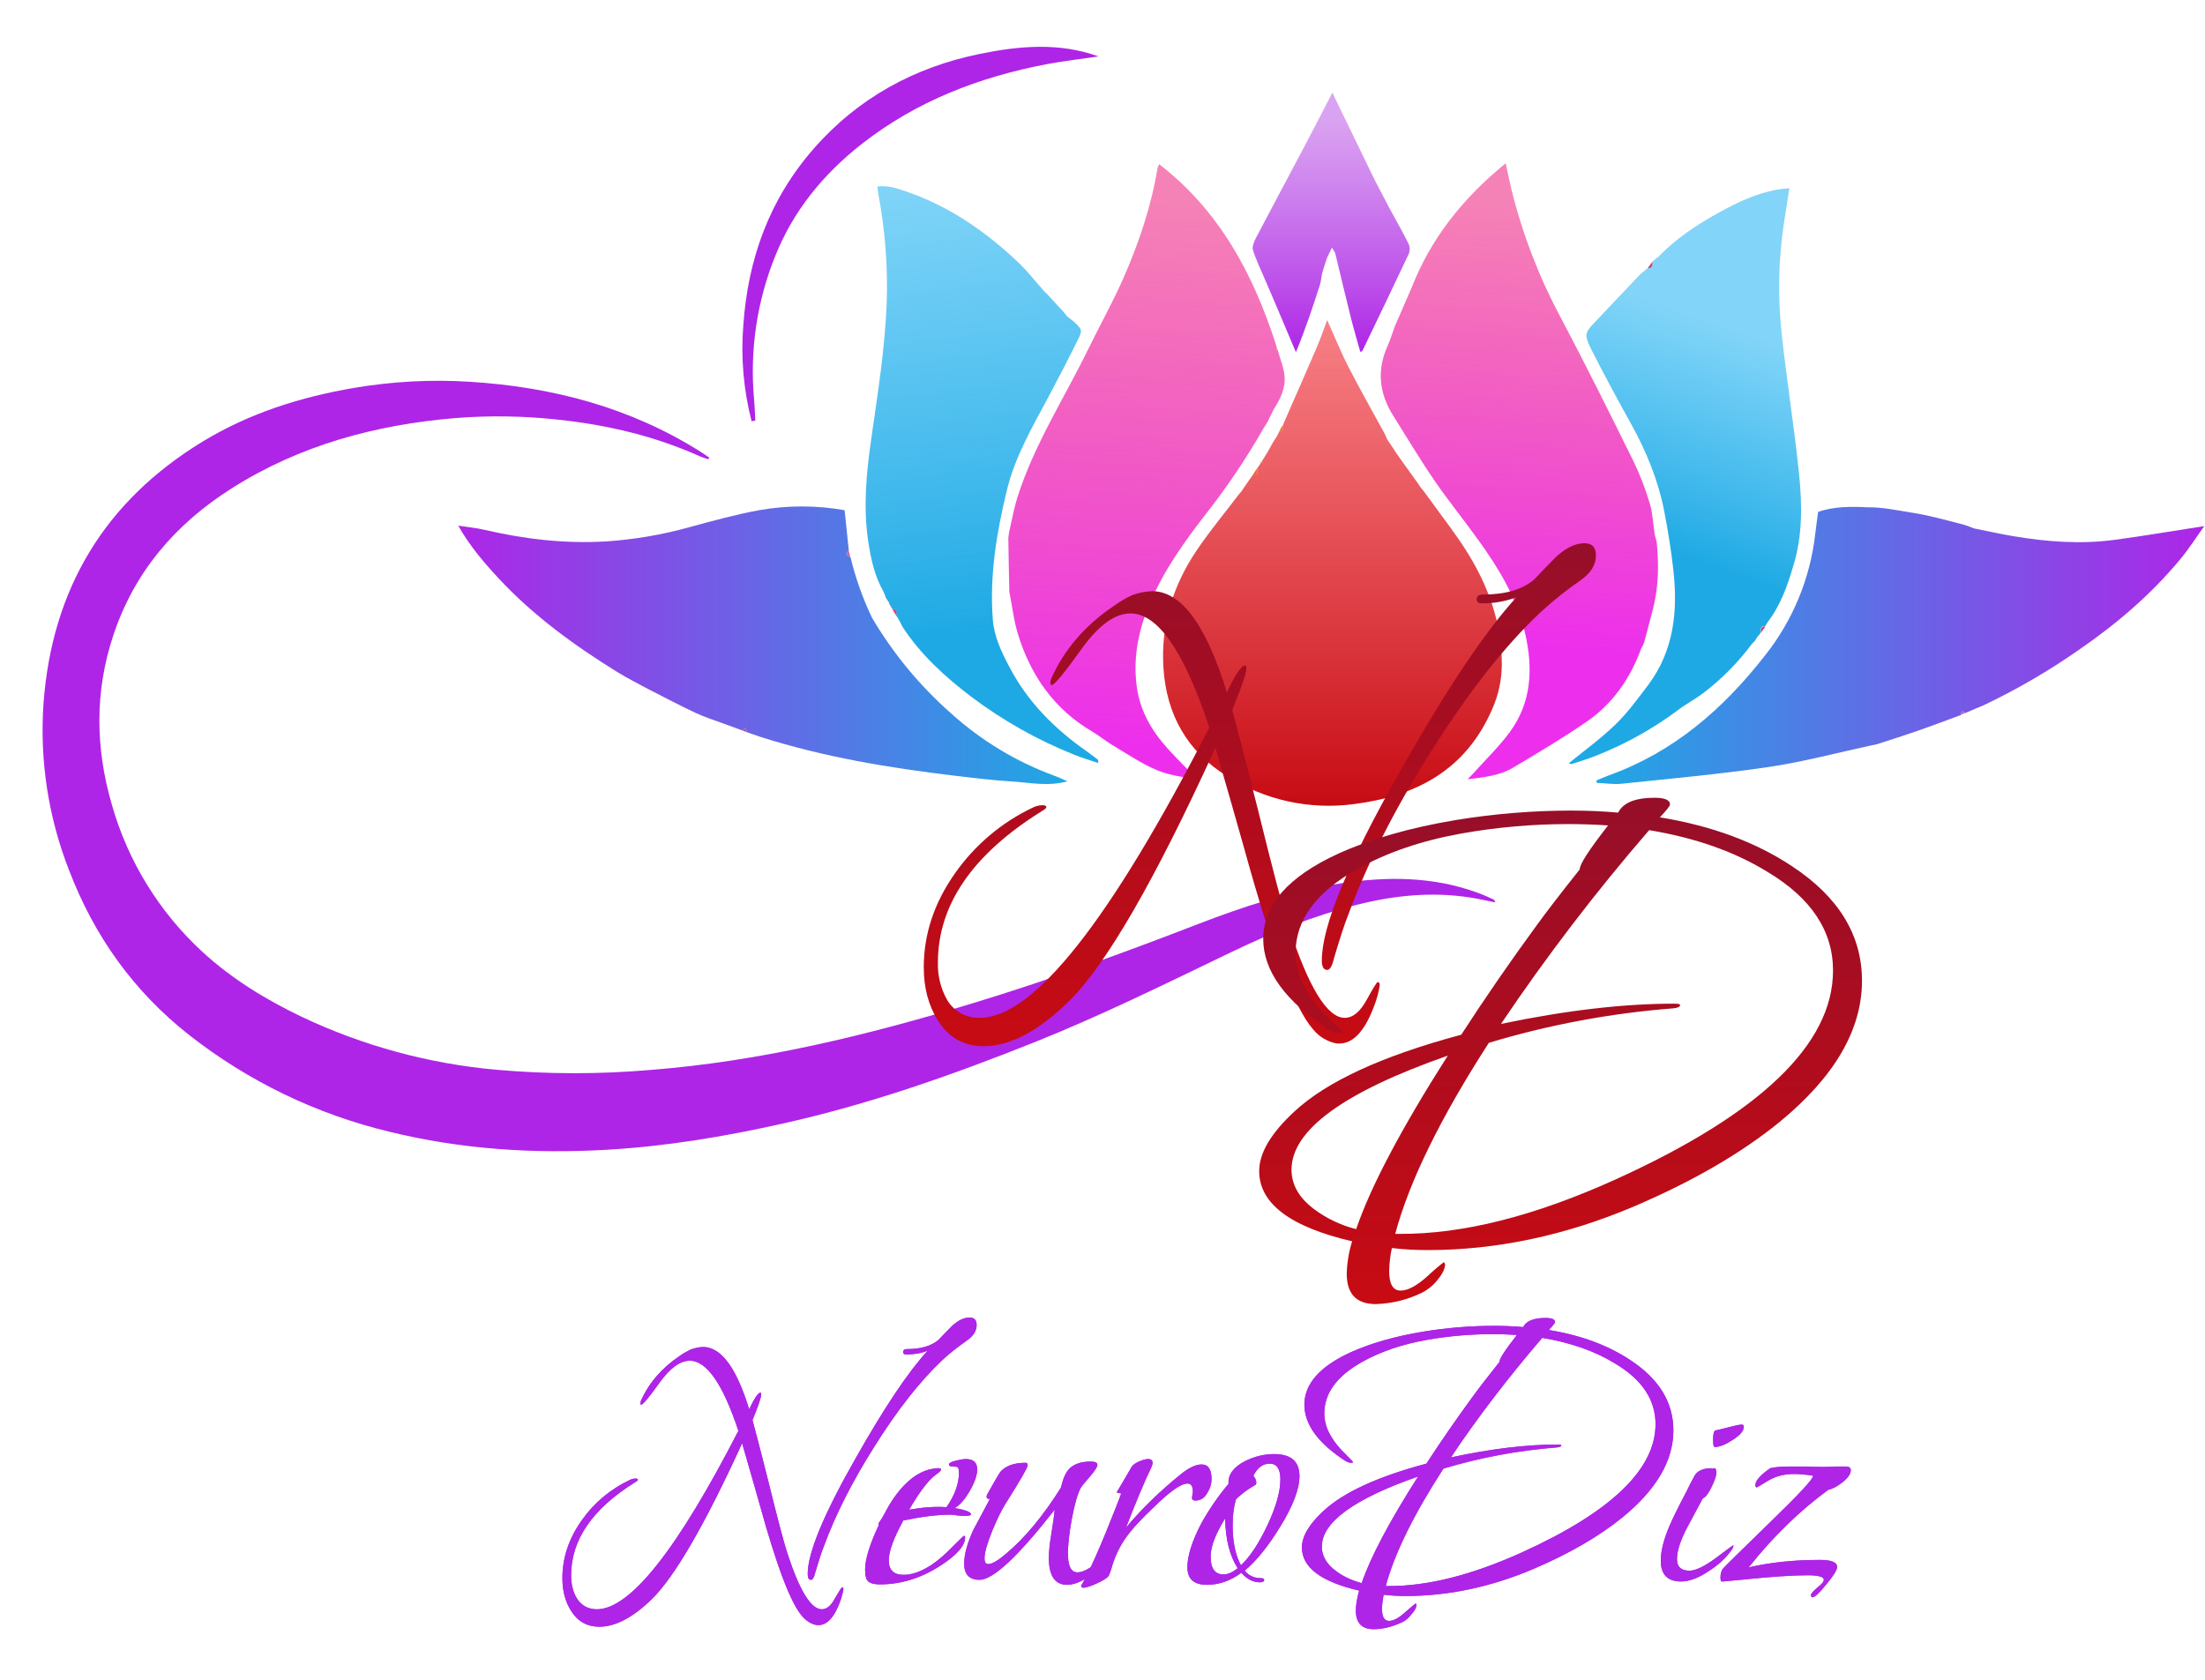 <?xml version="1.0" encoding="UTF-8"?> <svg xmlns="http://www.w3.org/2000/svg" width="231" height="176" viewBox="0 0 231 176" fill="none"> <g filter="url(#filter0_i_661_382)"> <path d="M70.221 44.12C69.951 44.028 69.665 43.956 69.412 43.85C64.671 41.712 59.689 40.526 54.533 39.978C50.952 39.578 47.34 39.518 43.748 39.8C35.362 40.499 27.424 42.629 20.255 47.178C14.366 50.912 10.052 55.941 7.852 62.622C5.918 68.481 5.994 74.384 7.709 80.278C9.386 86.219 12.682 91.577 17.23 95.752C20.317 98.586 23.876 100.751 27.654 102.558C34.034 105.573 40.896 107.441 47.925 108.077C53.322 108.561 58.752 108.569 64.151 108.102C75.694 107.198 86.857 104.469 97.885 101.12C105.893 98.694 113.748 95.817 121.554 92.802C126.326 90.958 131.19 89.386 136.262 88.585C141.221 87.806 146.147 87.798 150.938 89.589C151.478 89.785 151.984 90.025 152.502 90.257C152.551 90.279 152.567 90.379 152.656 90.554C151.736 90.37 150.898 90.171 150.048 90.039C146.004 89.411 142.043 89.81 138.114 90.81C133.544 91.972 129.2 93.735 124.961 95.774C118.14 99.058 111.351 102.412 104.313 105.225C95.685 108.668 86.954 111.739 77.873 113.75C71.838 115.098 65.766 116.11 59.581 116.466C51.891 116.91 44.293 116.419 36.797 114.578C29.143 112.747 21.976 109.282 15.787 104.421C9.993 99.861 5.867 94.064 3.238 87.188C1.06 81.633 0.144 75.662 0.558 69.708C1.437 57.739 6.946 48.515 17.256 42.249C22.145 39.283 27.503 37.592 33.111 36.64C37.113 35.959 41.18 35.745 45.231 36.001C53.859 36.541 62.032 38.681 69.417 43.349C69.719 43.54 70.01 43.751 70.307 43.953L70.221 44.12Z" fill="#AE25E7"></path> <path d="M111.021 75.594C110.668 75.325 110.31 75.055 109.943 74.786C106.502 72.4 103.612 69.511 101.679 65.75C100.87 64.203 100.139 62.682 100.004 60.864C99.659 56.235 100.414 51.748 101.501 47.294C102.35 43.802 104.165 40.728 105.836 37.587C106.883 35.621 107.91 33.645 108.892 31.655C109.431 30.576 109.374 30.539 108.517 29.719C108.345 29.57 108.165 29.43 107.978 29.301L107.708 29.056H107.727L107.424 28.689L105.693 26.802L105.424 26.559H105.44L105.206 26.316V26.295C104.38 25.37 103.612 24.386 102.717 23.534C99.287 20.26 95.436 17.602 90.918 16.057C89.977 15.736 89.001 15.393 87.911 15.544C87.946 15.814 87.963 16.049 88.003 16.264C88.726 20.059 89.025 23.922 88.893 27.783C88.701 32.558 87.949 37.258 87.275 41.971C86.765 45.535 86.415 49.111 86.957 52.708C87.227 54.536 87.617 56.343 88.553 57.979C88.645 58.206 88.739 58.435 88.823 58.661L89.149 59.174L89.349 59.201L89.211 59.341L89.456 59.791C89.977 59.791 89.904 60.166 89.882 60.5L90.082 60.77H90.068L90.338 61.247C90.413 61.418 90.499 61.583 90.594 61.743C92.481 64.615 94.992 66.899 97.699 68.964C101.024 71.476 104.669 73.531 108.538 75.077C109.347 75.406 110.186 75.648 111.057 75.945C111.04 75.74 111.062 75.632 111.021 75.594Z" fill="url(#paint0_linear_661_382)"></path> <path d="M184.467 45.595C183.971 40.785 183.205 36.001 182.677 31.194C182.233 27.313 182.296 23.391 182.865 19.527C183.052 18.305 183.245 17.084 183.456 15.722C182.917 15.781 182.515 15.803 182.108 15.879C179.951 16.28 178.004 17.208 176.111 18.251C173.789 19.532 171.581 20.985 169.729 22.916L169.343 23.204L169.09 23.426C169.09 23.765 169.138 24.137 168.607 24.094C168.297 24.364 167.963 24.617 167.677 24.903C166.264 26.381 164.876 27.869 163.46 29.355C161.947 30.927 161.872 30.948 162.834 32.86C164.129 35.422 165.512 37.943 166.9 40.458C168.483 43.325 169.715 46.323 170.343 49.539C170.74 51.575 171.069 53.633 171.301 55.695C171.786 60.01 171.376 64.175 168.648 67.794C167.569 69.209 166.523 70.663 165.258 71.889C163.74 73.365 162.007 74.613 160.351 75.972C160.416 75.991 160.559 76.08 160.661 76.047C161.556 75.756 162.462 75.487 163.331 75.128C166.381 73.914 169.257 72.301 171.883 70.331C172.692 69.716 173.598 69.252 174.405 68.641C176.362 67.159 178.097 65.405 179.557 63.431L179.797 63.207C179.889 63.067 179.983 62.938 180.067 62.789H180.048L180.288 62.52L180.46 62.28C180.46 61.94 180.401 61.571 180.93 61.598C181.021 61.452 181.115 61.306 181.199 61.161C182.547 59.4 183.267 57.34 183.882 55.248C184.85 52.101 184.801 48.831 184.467 45.595Z" fill="url(#paint1_linear_661_382)"></path> <path d="M217.508 52.565C213.959 53.039 210.419 52.767 206.9 52.174C205.528 51.945 204.166 51.635 202.799 51.365C202.411 51.225 202.034 51.052 201.637 50.95C199.828 50.486 198.043 49.977 196.177 49.694C194.665 49.462 193.179 49.125 191.639 49.154C189.868 49.057 188.107 49.071 186.473 49.626C186.36 50.489 186.249 51.225 186.166 51.961C185.637 56.614 183.811 61.025 180.897 64.69C176.526 70.285 171.336 74.804 164.539 77.242C164.096 77.401 163.67 77.598 163.233 77.781C163.255 77.862 163.274 77.943 163.293 78.024C164.158 78.062 165.032 78.204 165.884 78.116C171.039 77.576 176.211 77.112 181.336 76.355C184.955 75.816 188.511 74.859 192.095 74.087C192.095 74.087 192.095 74.057 192.095 74.044C192.095 74.031 192.095 74.073 192.095 74.087C192.277 74.059 192.457 74.021 192.634 73.974C194.09 73.502 195.549 73.043 196.994 72.539C198.439 72.035 199.944 71.461 201.416 70.921C201.47 70.63 201.521 70.339 201.875 70.717L203.007 70.228C203.277 70.113 203.565 70.007 203.838 69.881C207.318 68.223 210.655 66.279 213.814 64.07C217.778 61.341 221.38 58.257 224.437 54.563C225.325 53.485 226.077 52.301 226.924 51.123C223.666 51.624 220.587 52.153 217.508 52.565Z" fill="url(#paint2_linear_661_382)"></path> <path d="M121.559 77.751H121.518L121.543 77.776L121.559 77.751Z" fill="url(#paint3_linear_661_382)"></path> <path d="M130.572 35.395C130.492 34.483 130.109 33.596 129.861 32.698L129.64 32.628L129.777 32.515C129.731 32.35 129.686 32.186 129.643 32.022C127.264 24.679 123.753 18.079 117.434 13.201C117.366 13.331 117.31 13.466 117.266 13.606C116.614 17.583 115.336 21.379 113.729 25.054C112.623 27.578 111.269 29.994 110.059 32.474C107.527 37.668 104.351 42.553 102.585 48.113C102.242 49.192 102.045 50.3 101.797 51.398C101.713 51.724 101.659 52.058 101.635 52.395C101.654 54.264 101.703 56.129 101.741 57.995C102.037 59.489 102.204 61.021 102.65 62.469C103.998 66.818 106.462 70.342 110.469 72.677C111.154 73.079 111.766 73.604 112.448 74.011C114.006 74.939 115.524 75.985 117.185 76.686C118.533 77.258 120.062 77.409 121.515 77.74C120.451 76.64 119.359 75.567 118.329 74.432C116.6 72.515 115.363 70.366 115.061 67.721C114.707 64.731 115.303 61.937 116.457 59.217C117.927 55.755 120.092 52.724 122.389 49.78C124.613 46.942 126.625 43.945 128.407 40.812C128.529 40.626 128.647 40.437 128.766 40.248L129.459 38.841C130.147 37.786 130.686 36.651 130.572 35.395Z" fill="url(#paint4_linear_661_382)"></path> <path d="M106.54 77.309C102.515 75.844 98.811 73.613 95.634 70.741C92.363 67.859 89.568 64.478 87.353 60.724C86.379 58.688 85.623 56.555 85.096 54.361C84.614 54.239 84.536 54.013 84.918 53.67C84.937 53.596 84.929 53.517 84.897 53.447C84.759 52.099 84.627 50.775 84.484 49.456C81.521 48.932 78.488 48.932 75.524 49.456C73.082 49.904 70.671 50.569 68.274 51.222C65.402 52.026 62.454 52.53 59.478 52.727C55.189 52.983 50.958 52.489 46.773 51.516C45.894 51.308 44.986 51.228 44.004 51.076C45.207 53.198 46.7 54.949 48.27 56.633C51.91 60.541 56.194 63.644 60.71 66.437C61.768 67.09 62.886 67.64 63.976 68.236C65.615 69.064 67.239 69.93 68.902 70.709C69.883 71.164 70.927 71.485 71.943 71.865L73.772 72.534C74.103 72.143 74.173 72.413 74.228 72.715C74.729 72.887 75.225 73.065 75.726 73.227C82.327 75.327 89.122 76.449 95.976 77.271C98.007 77.514 100.037 77.757 102.075 77.884C103.906 77.997 105.745 78.423 107.832 77.862C107.268 77.622 106.912 77.441 106.54 77.309Z" fill="url(#paint5_linear_661_382)"></path> <path d="M169.564 52.848C169.534 52.56 169.397 52.284 169.351 51.996C169.179 50.917 169.149 49.793 168.837 48.761C168.387 47.235 167.813 45.749 167.122 44.317C164.63 39.272 162.125 34.23 159.496 29.252C157.228 25.022 155.497 20.525 154.344 15.865C154.136 15.005 153.966 14.134 153.742 13.107C149.288 16.725 145.923 20.94 143.882 26.146C143.296 27.498 142.71 28.846 142.124 30.191C141.867 30.889 141.652 31.604 141.35 32.28C140.204 34.845 140.506 37.269 141.983 39.601C143.399 41.839 144.75 44.12 146.244 46.304C147.7 48.426 149.323 50.432 150.828 52.519C153.012 55.542 154.945 58.721 155.783 62.393C156.614 66.028 156.463 69.587 154.166 72.707C153.025 74.252 151.623 75.603 150.337 77.039C150.148 77.25 149.943 77.444 149.746 77.644C151.415 77.449 153.068 77.285 154.484 76.447C157.118 74.885 159.758 73.316 162.276 71.577C165 69.689 166.803 67.047 167.938 63.944C168.055 63.756 168.153 63.557 168.23 63.35C168.537 62.24 168.823 61.126 169.114 60.012C169.751 57.669 169.807 55.267 169.564 52.848Z" fill="url(#paint6_linear_661_382)"></path> <path d="M74.737 40.13C73.897 36.862 73.603 33.478 73.869 30.115C74.344 23.167 76.587 16.903 81.235 11.589C85.883 6.274 91.786 3.044 98.67 1.642C102.798 0.803 106.958 0.426 111.073 1.912C109.274 2.181 107.463 2.386 105.68 2.72C98.589 4.069 92.004 6.595 86.267 11.095C82.26 14.239 79.108 18.081 77.215 22.827C75.292 27.586 74.532 32.734 74.998 37.846C75.066 38.584 75.085 39.331 75.128 40.073L74.737 40.13Z" fill="#AE25E7"></path> <path d="M148.182 51.613L147.913 51.228C147.616 50.829 147.321 50.428 147.028 50.025L146.813 49.736L146.36 49.106L146.09 48.73L146.052 48.685L145.683 48.189L145.413 47.816L145.381 47.763L145.006 47.283L144.796 47.032C144.707 46.894 144.615 46.763 144.526 46.619L143.375 45.018L143.181 44.748L142.719 44.096L142.45 43.716L142.24 43.419L142.011 43.05L141.798 42.742L141.552 42.376C141.482 42.27 141.412 42.165 141.339 42.063C141.245 41.861 141.164 41.653 141.069 41.459C139.808 39.14 138.497 36.848 137.295 34.499C136.486 32.93 135.828 31.288 135.038 29.535C134.652 30.56 134.342 31.482 133.959 32.375C132.83 35.006 131.67 37.624 130.521 40.248L131.87 40.45L130.521 40.248L130.433 40.483C130.433 40.774 130.535 41.133 130.05 41.154C129.942 41.367 129.834 41.577 129.723 41.788C129.615 41.958 129.505 42.125 129.394 42.295L128.855 43.257L128.62 43.651L128.184 44.352L128.292 44.495L128.1 44.514C128.036 44.6 127.968 44.686 127.903 44.783L127.701 45.069C127.701 45.279 127.701 45.49 127.701 45.697L127.275 45.714L126.334 47.062L126.051 47.493L126.075 47.471L125.83 47.741C124.35 49.691 122.783 51.578 121.41 53.597C118.871 57.337 117.584 61.484 117.889 66.038C118.215 70.892 120.383 74.74 124.538 77.32C128.479 79.829 133.179 80.867 137.81 80.253C144.332 79.429 149.547 76.694 152.316 70.32C152.98 68.841 153.327 67.239 153.335 65.618C153.335 60.333 151.251 55.787 148.182 51.613Z" fill="url(#paint7_linear_661_382)"></path> <path d="M143.564 21.541C142.922 20.257 142.215 19.006 141.525 17.744C141.009 16.758 140.493 15.769 139.977 14.778L135.582 5.708C134.463 7.865 133.426 9.901 132.347 11.926C130.759 14.935 129.143 17.928 127.569 20.942C127.372 21.323 127.148 21.848 127.262 22.204C127.601 23.269 128.1 24.283 128.537 25.319C128.787 25.895 129.036 26.475 129.284 27.052L130.362 26.187C131.077 25.612 131.794 25.038 132.498 24.45C131.794 25.038 131.077 25.612 130.362 26.187L129.284 27.052C130.109 29.003 130.935 30.951 131.762 32.898C132.754 30.514 133.525 28.187 134.275 25.852C134.407 25.44 134.418 24.989 134.531 24.572C134.674 24.032 134.865 23.515 135.035 22.986L135.539 21.937L135.876 22.509C136.434 24.817 136.979 27.13 137.556 29.433C137.845 30.582 138.19 31.717 138.508 32.863C138.651 32.812 138.705 32.812 138.715 32.787C140.352 29.384 141.994 25.987 143.599 22.568C143.723 22.235 143.711 21.865 143.564 21.541Z" fill="url(#paint8_linear_661_382)"></path> <path d="M127.693 45.066V45.694L127.267 45.711L127.693 45.066Z" fill="#EC6827"></path> <path d="M169.101 23.426C169.101 23.765 169.149 24.137 168.618 24.094C168.78 23.873 168.939 23.649 169.101 23.426Z" fill="#DD3976"></path> <path d="M180.482 62.312C180.482 61.972 180.422 61.603 180.951 61.63L180.482 62.312Z" fill="#DD3976"></path> <path d="M130.416 40.483C130.416 40.777 130.519 41.133 130.034 41.154L130.416 40.483Z" fill="#EC6827"></path> <path d="M89.47 59.799C89.99 59.799 89.917 60.174 89.896 60.508L89.47 59.799Z" fill="#DD3976"></path> <path d="M85.085 54.355C84.603 54.234 84.525 54.007 84.907 53.665L85.085 54.355Z" fill="#BF6BA7"></path> <path d="M201.405 70.908C201.459 70.617 201.51 70.326 201.864 70.703L201.405 70.908Z" fill="#BF6BA7"></path> <path d="M73.761 72.534C74.093 72.143 74.163 72.413 74.217 72.715L73.761 72.534Z" fill="#B64D97"></path> <path d="M128.407 40.812C128.529 40.626 128.648 40.437 128.766 40.248C128.648 40.431 128.529 40.62 128.407 40.812Z" fill="#EC6827"></path> <path d="M145.386 47.763L145.006 47.283L145.386 47.763Z" fill="#EC6827"></path> <path d="M129.702 41.788C129.594 41.958 129.483 42.125 129.373 42.295C129.483 42.125 129.607 41.958 129.702 41.788Z" fill="#EC6827"></path> <path d="M88.847 58.661L89.173 59.174L88.847 58.661Z" fill="#DD3976"></path> <path d="M169.742 22.913L169.354 23.205L169.742 22.913Z" fill="#DD3976"></path> <path d="M107.724 29.064L107.422 28.697L107.724 29.064Z" fill="#DD3976"></path> <path d="M144.807 47.032L144.537 46.619C144.626 46.757 144.707 46.895 144.807 47.032Z" fill="#EC6827"></path> <path d="M126.324 47.067L126.04 47.499L126.324 47.067Z" fill="#EA492A"></path> <path d="M141.795 42.742L141.55 42.376L141.795 42.742Z" fill="#EC6827"></path> <path d="M148.182 51.613L147.913 51.228L148.182 51.613Z" fill="#EA492A"></path> <path d="M128.836 43.257L128.602 43.651L128.836 43.257Z" fill="#EC6827"></path> <path d="M142.728 44.099L142.458 43.718L142.728 44.099Z" fill="#EC6827"></path> <path d="M142.256 43.422L142.011 43.05L142.256 43.422Z" fill="#EC6827"></path> <path d="M146.368 49.106L146.098 48.731L146.368 49.106Z" fill="#EC6827"></path> <path d="M145.689 48.189L145.419 47.816L145.689 48.189Z" fill="#EC6827"></path> <path d="M90.074 60.764L90.343 61.242L90.074 60.764Z" fill="#DD3976"></path> <path d="M179.805 63.227L180.088 62.803L179.805 63.227Z" fill="#DD3976"></path> <path d="M105.435 26.575L105.2 26.332L105.435 26.575Z" fill="#DD3976"></path> <path d="M107.985 29.301L107.716 29.056L107.985 29.301Z" fill="#DD3976"></path> <path d="M129.861 32.698L129.64 32.628L129.777 32.515C129.803 32.538 129.824 32.566 129.838 32.598C129.852 32.63 129.86 32.664 129.861 32.698Z" fill="#EE8425"></path> <path d="M143.383 45.018L143.189 44.748L143.383 45.018Z" fill="#EC6827"></path> <path d="M128.165 44.352L128.273 44.495L128.081 44.514C128.075 44.498 128.073 44.48 128.074 44.463C128.075 44.446 128.08 44.43 128.088 44.414C128.095 44.399 128.107 44.386 128.12 44.375C128.133 44.364 128.148 44.356 128.165 44.352Z" fill="#EC6827"></path> <path d="M89.162 59.182L89.362 59.209L89.224 59.349C89.196 59.333 89.175 59.307 89.163 59.276C89.152 59.246 89.151 59.212 89.162 59.182Z" fill="#DD3976"></path> <path d="M89.888 60.495L90.087 60.764L89.888 60.495Z" fill="#DD3976"></path> <path d="M128.092 44.519C128.027 44.605 127.96 44.692 127.895 44.789C127.96 44.692 128.027 44.605 128.092 44.519Z" fill="#EC6827"></path> <path d="M180.069 62.814L180.309 62.544L180.069 62.814Z" fill="#DD3976"></path> <path d="M105.691 26.807L105.421 26.564L105.691 26.807Z" fill="#DD3976"></path> <path d="M126.064 47.477L125.819 47.747L126.064 47.477Z" fill="#EA492A"></path> <path d="M145.006 47.283L144.796 47.032L145.006 47.283Z" fill="#EC6827"></path> <path d="M147.036 50.025C146.964 49.93 146.891 49.834 146.821 49.737C146.891 49.834 146.964 49.93 147.036 50.025Z" fill="#EA492A"></path> <path d="M121.543 77.751L121.61 77.808L121.559 77.735L121.543 77.751Z" fill="#EA492A"></path> <path d="M179.568 63.445L179.808 63.221L179.568 63.445Z" fill="#DD3976"></path> </g> <g filter="url(#filter1_i_661_382)"> <g filter="url(#filter2_i_661_382)"> <path d="M136.545 95.249C136.454 95.826 136.312 96.394 136.122 96.946C135.087 99.964 133.769 101.426 132.17 101.332H132.029C131.056 101.145 130.181 100.619 129.559 99.846C127.629 97.677 125.23 91.382 122.363 80.96C121.702 78.603 120.691 75.066 119.328 70.35C112.978 84.263 107.851 93.128 103.946 96.946C100.748 100.059 97.785 101.615 95.056 101.615C92.987 101.615 91.387 100.719 90.258 98.927C89.27 97.371 88.776 95.508 88.776 93.339C88.776 89.85 89.882 86.549 92.093 83.436C94.153 80.522 96.921 78.184 100.136 76.645C100.463 76.471 100.825 76.374 101.195 76.363C101.477 76.363 101.618 76.433 101.618 76.575C101.618 76.671 101.452 76.812 101.124 76.999C93.878 81.526 90.256 86.808 90.258 92.844C90.214 94.23 90.556 95.602 91.246 96.805C91.597 97.385 92.097 97.86 92.691 98.184C93.286 98.507 93.956 98.666 94.633 98.644C100.278 98.644 108.298 88.505 118.693 68.228C116.059 60.259 113.307 56.274 110.438 56.274C108.792 56.274 107.075 57.523 105.287 60.023C103.5 62.522 102.465 63.772 102.183 63.772C102.087 63.772 102.041 63.701 102.041 63.56C102.041 63.415 102.065 63.272 102.112 63.136C103.476 60.07 105.663 57.523 108.674 55.496C109.273 55.061 109.911 54.682 110.579 54.364C111.258 54.113 111.973 53.97 112.696 53.94C115.753 53.94 118.364 57.476 120.528 64.55C121.42 62.663 122.055 61.721 122.433 61.721C122.526 61.721 122.574 61.817 122.574 62.004C122.574 62.524 122.08 63.986 121.092 66.389C121.657 68.464 122.55 71.93 123.773 76.787C125.326 83.106 126.408 87.208 127.019 89.095C129.089 95.461 131.041 98.644 132.876 98.644C133.722 98.644 134.487 98.019 135.17 96.768C135.853 95.518 136.241 94.893 136.333 94.895C136.474 94.895 136.545 95.011 136.545 95.249ZM131.041 93.622C130.663 93.622 130.477 93.294 130.477 92.632C130.477 89.048 133.181 82.493 138.591 72.968C143.483 64.29 147.575 58.16 150.868 54.576C149.696 55.017 148.451 55.233 147.199 55.213C146.869 55.213 146.705 55.072 146.705 54.789C146.705 54.46 146.917 54.294 147.34 54.294C149.692 54.294 151.48 53.775 152.703 52.737C153.455 51.936 154.231 51.134 155.031 50.332C156.064 49.389 157.052 48.918 157.995 48.918C158.794 48.918 159.194 49.342 159.194 50.191C159.194 51.181 158.653 52.053 157.571 52.808C156.109 53.819 154.718 54.93 153.408 56.133C149.598 59.716 145.718 64.668 141.766 70.987C138.05 76.883 135.204 82.518 133.229 87.892C132.852 88.835 132.358 90.345 131.747 92.419C131.558 93.223 131.324 93.622 131.041 93.622Z" fill="url(#paint9_linear_661_382)"></path> </g> <g filter="url(#filter3_i_661_382)"> <path d="M165.897 77.636C171.354 78.532 175.987 80.253 179.797 82.799C184.64 86.006 187.063 89.991 187.065 94.754C187.065 99.894 184.195 104.821 178.457 109.537C174.409 112.838 169.282 115.809 163.075 118.45C155.925 121.468 148.751 122.977 141.555 122.977C140.305 122.978 139.056 122.907 137.815 122.764C137.643 123.555 137.549 124.36 137.532 125.169C137.532 126.536 137.931 127.221 138.732 127.221C139.485 127.221 140.414 126.725 141.521 125.735C142.07 125.21 142.646 124.714 143.248 124.25C143.293 124.25 143.341 124.321 143.389 124.462C143.389 124.932 143.118 125.486 142.576 126.126C142.147 126.67 141.606 127.116 140.99 127.433C139.472 128.18 137.811 128.59 136.122 128.635C134.099 128.635 133.087 127.574 133.087 125.452C133.119 124.3 133.309 123.157 133.652 122.057C127.161 120.548 123.915 118.096 123.915 114.701C123.915 112.815 125.138 110.74 127.584 108.476C130.971 105.318 136.803 102.631 145.082 100.412C147.623 96.498 150.256 92.679 152.985 88.953C153.973 87.586 155.478 85.629 157.501 83.083C157.454 82.613 158.442 81.08 160.464 78.485C159.098 78.39 157.71 78.343 156.301 78.343C152.54 78.344 148.786 78.675 145.082 79.334C140.894 80.088 137.248 81.337 134.146 83.083C129.865 85.487 127.725 88.411 127.725 91.853C127.739 93.316 128.181 94.742 128.995 95.956C129.64 97 130.423 97.952 131.323 98.786C131.776 99.205 132.2 99.654 132.594 100.129C132.594 100.226 132.498 100.271 132.311 100.271C131.932 100.256 131.565 100.134 131.253 99.917C126.643 96.901 124.338 93.718 124.338 90.368C124.338 86.831 126.949 83.86 132.17 81.456C135.602 79.899 139.718 78.72 144.518 77.919C148.507 77.264 152.542 76.933 156.584 76.928C158.277 76.928 159.923 76.999 161.522 77.141C162.04 76.105 163.31 75.586 165.333 75.585C166.414 75.585 166.955 75.822 166.955 76.292C166.955 76.433 166.603 76.883 165.897 77.636ZM143.671 102.605C132.758 106.425 127.301 110.409 127.301 114.559C127.301 116.115 128.078 117.483 129.63 118.662C130.957 119.658 132.468 120.379 134.075 120.784C135.58 116.353 138.779 110.293 143.671 102.605ZM167.379 97.159C167.802 97.159 168.014 97.207 168.014 97.3C168.014 97.49 167.754 97.608 167.238 97.654C160.707 98.164 154.249 99.373 147.975 101.261C142.895 109.138 139.626 115.811 138.167 121.279H138.591C145.223 121.324 152.797 119.414 161.311 115.549C176.455 108.665 184.029 101.379 184.031 93.693C184.031 89.543 181.749 86.1 177.187 83.365C173.753 81.243 169.613 79.781 164.768 78.98C159.191 85.427 154.007 92.207 149.245 99.281C156.019 97.866 162.063 97.159 167.379 97.159Z" fill="url(#paint10_linear_661_382)"></path> </g> </g> <g filter="url(#filter4_i_661_382)"> <path d="M80.964 161.526C80.732 161.526 80.616 161.323 80.616 160.917C80.616 158.714 82.283 154.685 85.617 148.829C88.632 143.495 91.153 139.727 93.183 137.524C92.516 137.785 91.762 137.915 90.922 137.915C90.719 137.915 90.617 137.828 90.617 137.654C90.617 137.451 90.748 137.35 91.009 137.35C92.458 137.35 93.559 137.031 94.313 136.393C94.777 135.9 95.255 135.408 95.748 134.915C96.386 134.335 96.995 134.045 97.574 134.045C98.067 134.045 98.314 134.306 98.314 134.828C98.314 135.437 97.98 135.973 97.314 136.437C96.212 137.219 95.357 137.901 94.748 138.48C92.4 140.684 90.008 143.727 87.573 147.612C85.283 151.235 83.53 154.699 82.312 158.004C82.08 158.584 81.776 159.511 81.399 160.787C81.283 161.28 81.138 161.526 80.964 161.526ZM84.356 162.526C84.356 162.642 84.269 162.99 84.095 163.57C83.457 165.425 82.645 166.324 81.66 166.266H81.573C81.022 166.179 80.515 165.874 80.051 165.353C78.862 164.019 77.384 160.149 75.616 153.743C75.21 152.293 74.587 150.119 73.746 147.22C69.833 155.772 66.673 161.222 64.267 163.57C62.296 165.483 60.469 166.44 58.788 166.44C57.513 166.44 56.527 165.889 55.831 164.787C55.223 163.831 54.918 162.686 54.918 161.352C54.918 159.207 55.599 157.178 56.962 155.265C58.237 153.467 59.89 152.076 61.919 151.09C62.151 150.974 62.368 150.916 62.571 150.916C62.745 150.916 62.832 150.96 62.832 151.047C62.832 151.105 62.73 151.192 62.528 151.308C58.063 154.091 55.831 157.337 55.831 161.048C55.831 162.004 56.034 162.816 56.44 163.483C56.933 164.236 57.629 164.613 58.527 164.613C62.006 164.613 66.948 158.381 73.355 145.916C71.731 141.017 70.036 138.567 68.267 138.567C67.253 138.567 66.195 139.336 65.093 140.872C63.992 142.408 63.354 143.177 63.18 143.177C63.122 143.177 63.093 143.133 63.093 143.046C63.093 142.959 63.107 142.872 63.136 142.785C63.977 140.901 65.325 139.336 67.18 138.089C67.441 137.886 67.832 137.654 68.354 137.393C68.876 137.219 69.311 137.132 69.659 137.132C71.543 137.132 73.152 139.307 74.485 143.655C75.036 142.495 75.427 141.916 75.659 141.916C75.717 141.916 75.746 141.974 75.746 142.089C75.746 142.408 75.442 143.307 74.833 144.785C75.181 146.061 75.732 148.191 76.486 151.177C77.442 155.062 78.109 157.584 78.486 158.743C79.761 162.657 80.964 164.613 82.095 164.613C82.617 164.613 83.08 164.222 83.486 163.439C83.921 162.686 84.167 162.309 84.225 162.309C84.312 162.309 84.356 162.381 84.356 162.526ZM97.719 154.656C97.719 154.772 97.516 154.83 97.111 154.83C96.937 154.83 96.676 154.815 96.328 154.786C95.98 154.728 95.719 154.699 95.545 154.699C94.241 154.699 92.603 154.902 90.632 155.308C89.617 157.163 89.11 158.555 89.11 159.482C89.11 160.497 89.632 161.004 90.675 161.004C91.545 161.004 92.516 160.656 93.588 159.961C94.313 159.468 95.081 158.801 95.893 157.961C96.589 157.265 96.951 156.917 96.98 156.917C97.067 156.917 97.111 156.975 97.111 157.091C97.111 157.758 96.574 158.511 95.502 159.352C93.183 161.12 90.748 162.004 88.197 162.004C87.501 162.004 87.052 161.859 86.849 161.57C86.704 161.367 86.631 160.99 86.631 160.439C86.631 159.366 87.11 157.816 88.066 155.786C88.037 155.728 88.023 155.685 88.023 155.656C88.023 155.627 88.153 155.424 88.414 155.047C88.588 154.728 88.835 154.279 89.153 153.699C90.429 151.612 91.835 150.366 93.371 149.96C93.748 149.873 94.052 149.829 94.284 149.829C94.487 149.829 94.589 149.873 94.589 149.96C94.589 150.076 94.4 150.264 94.023 150.525C93.27 151.076 92.342 152.293 91.24 154.178C92.748 153.917 94.052 153.83 95.154 153.917C96.023 152.67 96.458 151.467 96.458 150.308C96.458 149.989 96.415 149.8 96.328 149.742C96.27 149.684 96.096 149.655 95.806 149.655C95.545 149.655 95.415 149.583 95.415 149.438C95.415 149.293 95.647 149.163 96.111 149.047C96.574 148.931 96.937 148.873 97.198 148.873C97.98 148.873 98.372 149.235 98.372 149.96C98.372 150.569 98.111 151.322 97.589 152.221C97.067 153.119 96.545 153.714 96.023 154.004C97.154 154.207 97.719 154.424 97.719 154.656ZM107.792 162.048C106.517 162.048 105.879 161.106 105.879 159.222C105.879 158.584 105.966 157.743 106.14 156.7C106.343 155.453 106.459 154.612 106.488 154.178C102.661 159.077 100.038 161.526 98.618 161.526C97.545 161.526 97.009 160.961 97.009 159.83C97.009 158.874 97.328 157.7 97.965 156.308C98.052 156.134 98.632 155.047 99.705 153.047H99.618C99.444 153.047 99.357 152.975 99.357 152.83C99.357 152.772 99.371 152.699 99.4 152.612C100.241 151.105 100.719 150.293 100.835 150.177C101.386 149.568 102.256 149.264 103.444 149.264C103.589 149.264 103.661 149.351 103.661 149.525C103.661 149.757 102.893 151.09 101.357 153.525C100.922 154.221 100.458 155.163 99.966 156.352C99.415 157.714 99.139 158.685 99.139 159.265C99.139 159.671 99.27 159.874 99.531 159.874C99.936 159.874 100.56 159.511 101.4 158.787C103.372 157.134 105.285 154.83 107.14 151.873C107.14 151.873 107.184 151.714 107.271 151.395C107.502 150.525 107.865 149.931 108.358 149.612C108.85 149.293 109.488 149.134 110.271 149.134C110.735 149.134 110.967 149.25 110.967 149.481C110.967 149.684 110.72 150.076 110.227 150.655C109.648 151.322 109.314 151.728 109.227 151.873C108.879 152.54 108.56 153.656 108.271 155.221C108.01 156.671 107.879 157.859 107.879 158.787C107.879 160.091 108.213 160.743 108.879 160.743C109.459 160.743 110.184 160.352 111.053 159.569C111.952 158.787 112.387 158.395 112.358 158.395C112.387 158.395 112.401 158.424 112.401 158.482C112.401 159.12 111.691 159.975 110.271 161.048C109.343 161.715 108.517 162.048 107.792 162.048ZM122.923 150.96C122.923 151.482 122.763 151.989 122.444 152.482C122.155 152.975 121.749 153.221 121.227 153.221C120.995 153.221 120.879 153.134 120.879 152.96C120.879 152.873 120.894 152.757 120.923 152.612C120.952 152.467 120.966 152.351 120.966 152.264C120.966 151.714 120.778 151.438 120.401 151.438C119.734 151.438 118.575 152.25 116.922 153.873C115.56 155.149 114.574 156.221 113.965 157.091C113.357 157.932 112.878 158.903 112.531 160.004C112.473 160.265 112.357 160.613 112.183 161.048C112.067 161.28 111.661 161.555 110.965 161.874C110.269 162.193 109.791 162.352 109.53 162.352C109.327 162.352 109.24 162.28 109.269 162.135C110.11 160.714 111.342 157.932 112.965 153.786L113.444 152.525C113.444 152.467 113.371 152.438 113.226 152.438C113.081 152.438 113.009 152.395 113.009 152.308C113.009 152.337 113.531 151.453 114.574 149.655C114.69 149.481 114.937 149.308 115.313 149.134C115.719 148.96 116.038 148.873 116.27 148.873C116.589 148.873 116.748 149.003 116.748 149.264C116.748 149.38 116.705 149.539 116.618 149.742C115.951 151.105 115.067 153.206 113.965 156.047C115.647 154.047 117.589 152.163 119.792 150.395C120.604 149.757 121.299 149.438 121.879 149.438C122.575 149.438 122.923 149.945 122.923 150.96ZM129.481 148.351C131.25 148.351 132.134 149.119 132.134 150.655C132.134 152.018 131.453 153.801 130.09 156.004C128.844 158.033 127.612 159.555 126.394 160.569C126.829 161.091 127.394 161.352 128.09 161.352C128.322 161.352 128.438 161.41 128.438 161.526C128.438 161.7 128.293 161.787 128.003 161.787C127.278 161.787 126.626 161.454 126.046 160.787C124.916 161.628 123.713 162.048 122.437 162.048C121.075 162.048 120.394 161.439 120.394 160.222C120.394 159.004 120.886 157.453 121.872 155.569C122.742 154.033 123.684 152.67 124.698 151.482V151.395C124.669 150.467 125.249 149.699 126.438 149.09C127.423 148.597 128.438 148.351 129.481 148.351ZM130.134 151.003C130.134 149.902 129.757 149.351 129.003 149.351C128.307 149.351 127.742 149.771 127.307 150.612C127.51 150.873 127.612 151.119 127.612 151.351C127.612 151.467 127.583 151.54 127.525 151.569C126.684 152.061 126.003 152.569 125.481 153.091C125.249 153.873 125.133 154.786 125.133 155.83C125.133 157.54 125.423 158.932 126.003 160.004C126.959 159.106 127.887 157.7 128.786 155.786C129.684 153.873 130.134 152.279 130.134 151.003ZM125.655 160.309C124.814 158.975 124.379 157.236 124.35 155.091C123.336 156.714 122.829 158.047 122.829 159.091C122.829 160.338 123.278 160.961 124.177 160.961C124.64 160.961 125.133 160.743 125.655 160.309ZM158.262 135.35C161.624 135.9 164.48 136.959 166.828 138.524C169.814 140.495 171.306 142.945 171.306 145.872C171.306 149.032 169.538 152.061 166.002 154.96C163.509 156.989 160.349 158.816 156.522 160.439C152.116 162.294 147.696 163.222 143.26 163.222C142.478 163.222 141.709 163.178 140.956 163.091C140.84 163.671 140.782 164.164 140.782 164.57C140.782 165.411 141.028 165.831 141.521 165.831C141.985 165.831 142.55 165.526 143.217 164.918C143.913 164.309 144.275 164.005 144.304 164.005C144.333 164.005 144.362 164.048 144.391 164.135C144.391 164.425 144.217 164.758 143.869 165.135C143.55 165.541 143.231 165.816 142.912 165.961C141.84 166.454 140.84 166.7 139.912 166.7C138.666 166.7 138.042 166.048 138.042 164.744C138.042 164.164 138.158 163.468 138.39 162.657C134.39 161.729 132.39 160.222 132.39 158.134C132.39 156.975 133.143 155.699 134.651 154.308C136.738 152.366 140.333 150.713 145.434 149.351C147 146.945 148.623 144.597 150.304 142.307C150.913 141.466 151.841 140.263 153.087 138.698C153.058 138.408 153.667 137.466 154.914 135.871C154.073 135.814 153.218 135.785 152.348 135.785C150.029 135.785 147.725 135.987 145.434 136.393C142.854 136.857 140.608 137.625 138.695 138.698C136.057 140.176 134.738 141.974 134.738 144.09C134.738 144.959 134.999 145.8 135.52 146.612C135.868 147.191 136.347 147.771 136.955 148.351C137.477 148.873 137.738 149.148 137.738 149.177C137.738 149.235 137.68 149.264 137.564 149.264C137.361 149.264 137.144 149.192 136.912 149.047C134.071 147.191 132.651 145.235 132.651 143.177C132.651 141.002 134.259 139.176 137.477 137.698C139.593 136.741 142.13 136.016 145.087 135.524C147.58 135.118 150.058 134.915 152.522 134.915C153.566 134.915 154.58 134.958 155.566 135.045C155.885 134.408 156.667 134.089 157.914 134.089C158.581 134.089 158.914 134.234 158.914 134.524C158.914 134.61 158.697 134.886 158.262 135.35ZM159.175 147.351C159.436 147.351 159.566 147.38 159.566 147.438C159.566 147.554 159.407 147.626 159.088 147.655C155.03 147.974 151.072 148.713 147.217 149.873C144.086 154.714 142.072 158.816 141.173 162.178H141.434C145.521 162.207 150.189 161.033 155.435 158.656C164.77 154.424 169.437 149.945 169.437 145.22C169.437 142.669 168.031 140.553 165.219 138.872C163.103 137.567 160.552 136.669 157.566 136.176C153.913 140.437 150.725 144.611 148 148.699C152.174 147.8 155.899 147.351 159.175 147.351ZM144.565 150.699C137.84 153.047 134.477 155.497 134.477 158.047C134.477 159.004 134.955 159.845 135.912 160.569C136.665 161.149 137.579 161.584 138.651 161.874C139.579 159.149 141.55 155.424 144.565 150.699ZM178.467 145.264C178.611 145.264 178.684 145.336 178.684 145.481C178.684 145.916 178.293 146.38 177.51 146.873C176.756 147.365 176.133 147.612 175.64 147.612C175.524 147.612 175.466 147.365 175.466 146.873C175.466 146.235 175.553 145.901 175.727 145.872C175.901 145.843 176.379 145.727 177.162 145.525C177.8 145.351 178.235 145.264 178.467 145.264ZM172.118 161.7C170.698 161.7 169.987 160.975 169.987 159.526C169.987 158.511 170.292 157.294 170.901 155.873C171.219 155.12 171.828 153.888 172.727 152.177C172.901 151.801 173.176 151.264 173.553 150.569C173.872 150.076 174.466 149.829 175.336 149.829C175.336 149.829 175.321 149.844 175.292 149.873C175.292 149.873 175.307 149.887 175.336 149.916C175.394 149.858 175.466 149.829 175.553 149.829C175.727 149.829 175.814 149.974 175.814 150.264C175.814 150.612 175.64 151.134 175.292 151.83C174.973 152.496 174.669 152.888 174.379 153.004C173.828 154.047 173.278 155.076 172.727 156.091C172.031 157.424 171.683 158.511 171.683 159.352C171.683 160.164 172.118 160.569 172.988 160.569C173.625 160.569 174.539 160.135 175.727 159.265C176.916 158.366 177.524 157.917 177.553 157.917C177.582 157.917 177.597 157.932 177.597 157.961C177.597 158.105 177.481 158.323 177.249 158.613C176.64 159.395 175.872 160.077 174.944 160.656C173.901 161.352 172.959 161.7 172.118 161.7ZM189.371 149.655C189.719 149.655 189.892 149.786 189.892 150.047C189.892 150.424 189.603 150.844 189.023 151.308C188.472 151.743 187.979 152.003 187.544 152.09C184.53 154.294 181.747 157.004 179.196 160.222C181.457 159.7 183.95 159.439 186.675 159.439C187.863 159.439 188.458 159.685 188.458 160.178C188.458 160.497 188.081 161.106 187.327 162.004C186.602 162.903 186.124 163.352 185.892 163.352C185.776 163.352 185.718 163.28 185.718 163.135C185.718 162.99 185.936 162.729 186.37 162.352C186.834 162.004 187.066 161.729 187.066 161.526C187.066 161.207 186.501 161.048 185.37 161.048C183.805 161.048 181.616 161.193 178.804 161.483C178.283 161.541 177.514 161.613 176.5 161.7H176.326C176.268 161.613 176.239 161.483 176.239 161.309C176.239 160.903 176.326 160.584 176.5 160.352C176.703 160.12 178.413 158.439 181.631 155.308C184.501 152.525 185.936 150.974 185.936 150.655C185.936 150.626 185.921 150.612 185.892 150.612C185.167 150.496 184.515 150.438 183.935 150.438C182.921 150.438 182.022 150.67 181.239 151.134C180.486 151.598 180.094 151.83 180.065 151.83H179.978C179.92 151.772 179.891 151.699 179.891 151.612C179.891 151.148 180.413 150.554 181.457 149.829C181.95 149.713 182.587 149.655 183.37 149.655C183.776 149.655 184.385 149.655 185.196 149.655C186.008 149.684 186.602 149.699 186.979 149.699C187.269 149.699 187.675 149.684 188.197 149.655C188.718 149.655 189.11 149.655 189.371 149.655Z" fill="#AE25E7"></path> <path d="M80.964 161.526C80.732 161.526 80.616 161.323 80.616 160.917C80.616 158.714 82.283 154.685 85.617 148.829C88.632 143.495 91.153 139.727 93.183 137.524C92.516 137.785 91.762 137.915 90.922 137.915C90.719 137.915 90.617 137.828 90.617 137.654C90.617 137.451 90.748 137.35 91.009 137.35C92.458 137.35 93.559 137.031 94.313 136.393C94.777 135.9 95.255 135.408 95.748 134.915C96.386 134.335 96.995 134.045 97.574 134.045C98.067 134.045 98.314 134.306 98.314 134.828C98.314 135.437 97.98 135.973 97.314 136.437C96.212 137.219 95.357 137.901 94.748 138.48C92.4 140.684 90.008 143.727 87.573 147.612C85.283 151.235 83.53 154.699 82.312 158.004C82.08 158.584 81.776 159.511 81.399 160.787C81.283 161.28 81.138 161.526 80.964 161.526ZM84.356 162.526C84.356 162.642 84.269 162.99 84.095 163.57C83.457 165.425 82.645 166.324 81.66 166.266H81.573C81.022 166.179 80.515 165.874 80.051 165.353C78.862 164.019 77.384 160.149 75.616 153.743C75.21 152.293 74.587 150.119 73.746 147.22C69.833 155.772 66.673 161.222 64.267 163.57C62.296 165.483 60.469 166.44 58.788 166.44C57.513 166.44 56.527 165.889 55.831 164.787C55.223 163.831 54.918 162.686 54.918 161.352C54.918 159.207 55.599 157.178 56.962 155.265C58.237 153.467 59.89 152.076 61.919 151.09C62.151 150.974 62.368 150.916 62.571 150.916C62.745 150.916 62.832 150.96 62.832 151.047C62.832 151.105 62.73 151.192 62.528 151.308C58.063 154.091 55.831 157.337 55.831 161.048C55.831 162.004 56.034 162.816 56.44 163.483C56.933 164.236 57.629 164.613 58.527 164.613C62.006 164.613 66.948 158.381 73.355 145.916C71.731 141.017 70.036 138.567 68.267 138.567C67.253 138.567 66.195 139.336 65.093 140.872C63.992 142.408 63.354 143.177 63.18 143.177C63.122 143.177 63.093 143.133 63.093 143.046C63.093 142.959 63.107 142.872 63.136 142.785C63.977 140.901 65.325 139.336 67.18 138.089C67.441 137.886 67.832 137.654 68.354 137.393C68.876 137.219 69.311 137.132 69.659 137.132C71.543 137.132 73.152 139.307 74.485 143.655C75.036 142.495 75.427 141.916 75.659 141.916C75.717 141.916 75.746 141.974 75.746 142.089C75.746 142.408 75.442 143.307 74.833 144.785C75.181 146.061 75.732 148.191 76.486 151.177C77.442 155.062 78.109 157.584 78.486 158.743C79.761 162.657 80.964 164.613 82.095 164.613C82.617 164.613 83.08 164.222 83.486 163.439C83.921 162.686 84.167 162.309 84.225 162.309C84.312 162.309 84.356 162.381 84.356 162.526ZM97.719 154.656C97.719 154.772 97.516 154.83 97.111 154.83C96.937 154.83 96.676 154.815 96.328 154.786C95.98 154.728 95.719 154.699 95.545 154.699C94.241 154.699 92.603 154.902 90.632 155.308C89.617 157.163 89.11 158.555 89.11 159.482C89.11 160.497 89.632 161.004 90.675 161.004C91.545 161.004 92.516 160.656 93.588 159.961C94.313 159.468 95.081 158.801 95.893 157.961C96.589 157.265 96.951 156.917 96.98 156.917C97.067 156.917 97.111 156.975 97.111 157.091C97.111 157.758 96.574 158.511 95.502 159.352C93.183 161.12 90.748 162.004 88.197 162.004C87.501 162.004 87.052 161.859 86.849 161.57C86.704 161.367 86.631 160.99 86.631 160.439C86.631 159.366 87.11 157.816 88.066 155.786C88.037 155.728 88.023 155.685 88.023 155.656C88.023 155.627 88.153 155.424 88.414 155.047C88.588 154.728 88.835 154.279 89.153 153.699C90.429 151.612 91.835 150.366 93.371 149.96C93.748 149.873 94.052 149.829 94.284 149.829C94.487 149.829 94.589 149.873 94.589 149.96C94.589 150.076 94.4 150.264 94.023 150.525C93.27 151.076 92.342 152.293 91.24 154.178C92.748 153.917 94.052 153.83 95.154 153.917C96.023 152.67 96.458 151.467 96.458 150.308C96.458 149.989 96.415 149.8 96.328 149.742C96.27 149.684 96.096 149.655 95.806 149.655C95.545 149.655 95.415 149.583 95.415 149.438C95.415 149.293 95.647 149.163 96.111 149.047C96.574 148.931 96.937 148.873 97.198 148.873C97.98 148.873 98.372 149.235 98.372 149.96C98.372 150.569 98.111 151.322 97.589 152.221C97.067 153.119 96.545 153.714 96.023 154.004C97.154 154.207 97.719 154.424 97.719 154.656ZM107.792 162.048C106.517 162.048 105.879 161.106 105.879 159.222C105.879 158.584 105.966 157.743 106.14 156.7C106.343 155.453 106.459 154.612 106.488 154.178C102.661 159.077 100.038 161.526 98.618 161.526C97.545 161.526 97.009 160.961 97.009 159.83C97.009 158.874 97.328 157.7 97.965 156.308C98.052 156.134 98.632 155.047 99.705 153.047H99.618C99.444 153.047 99.357 152.975 99.357 152.83C99.357 152.772 99.371 152.699 99.4 152.612C100.241 151.105 100.719 150.293 100.835 150.177C101.386 149.568 102.256 149.264 103.444 149.264C103.589 149.264 103.661 149.351 103.661 149.525C103.661 149.757 102.893 151.09 101.357 153.525C100.922 154.221 100.458 155.163 99.966 156.352C99.415 157.714 99.139 158.685 99.139 159.265C99.139 159.671 99.27 159.874 99.531 159.874C99.936 159.874 100.56 159.511 101.4 158.787C103.372 157.134 105.285 154.83 107.14 151.873C107.14 151.873 107.184 151.714 107.271 151.395C107.502 150.525 107.865 149.931 108.358 149.612C108.85 149.293 109.488 149.134 110.271 149.134C110.735 149.134 110.967 149.25 110.967 149.481C110.967 149.684 110.72 150.076 110.227 150.655C109.648 151.322 109.314 151.728 109.227 151.873C108.879 152.54 108.56 153.656 108.271 155.221C108.01 156.671 107.879 157.859 107.879 158.787C107.879 160.091 108.213 160.743 108.879 160.743C109.459 160.743 110.184 160.352 111.053 159.569C111.952 158.787 112.387 158.395 112.358 158.395C112.387 158.395 112.401 158.424 112.401 158.482C112.401 159.12 111.691 159.975 110.271 161.048C109.343 161.715 108.517 162.048 107.792 162.048ZM122.923 150.96C122.923 151.482 122.763 151.989 122.444 152.482C122.155 152.975 121.749 153.221 121.227 153.221C120.995 153.221 120.879 153.134 120.879 152.96C120.879 152.873 120.894 152.757 120.923 152.612C120.952 152.467 120.966 152.351 120.966 152.264C120.966 151.714 120.778 151.438 120.401 151.438C119.734 151.438 118.575 152.25 116.922 153.873C115.56 155.149 114.574 156.221 113.965 157.091C113.357 157.932 112.878 158.903 112.531 160.004C112.473 160.265 112.357 160.613 112.183 161.048C112.067 161.28 111.661 161.555 110.965 161.874C110.269 162.193 109.791 162.352 109.53 162.352C109.327 162.352 109.24 162.28 109.269 162.135C110.11 160.714 111.342 157.932 112.965 153.786L113.444 152.525C113.444 152.467 113.371 152.438 113.226 152.438C113.081 152.438 113.009 152.395 113.009 152.308C113.009 152.337 113.531 151.453 114.574 149.655C114.69 149.481 114.937 149.308 115.313 149.134C115.719 148.96 116.038 148.873 116.27 148.873C116.589 148.873 116.748 149.003 116.748 149.264C116.748 149.38 116.705 149.539 116.618 149.742C115.951 151.105 115.067 153.206 113.965 156.047C115.647 154.047 117.589 152.163 119.792 150.395C120.604 149.757 121.299 149.438 121.879 149.438C122.575 149.438 122.923 149.945 122.923 150.96ZM129.481 148.351C131.25 148.351 132.134 149.119 132.134 150.655C132.134 152.018 131.453 153.801 130.09 156.004C128.844 158.033 127.612 159.555 126.394 160.569C126.829 161.091 127.394 161.352 128.09 161.352C128.322 161.352 128.438 161.41 128.438 161.526C128.438 161.7 128.293 161.787 128.003 161.787C127.278 161.787 126.626 161.454 126.046 160.787C124.916 161.628 123.713 162.048 122.437 162.048C121.075 162.048 120.394 161.439 120.394 160.222C120.394 159.004 120.886 157.453 121.872 155.569C122.742 154.033 123.684 152.67 124.698 151.482V151.395C124.669 150.467 125.249 149.699 126.438 149.09C127.423 148.597 128.438 148.351 129.481 148.351ZM130.134 151.003C130.134 149.902 129.757 149.351 129.003 149.351C128.307 149.351 127.742 149.771 127.307 150.612C127.51 150.873 127.612 151.119 127.612 151.351C127.612 151.467 127.583 151.54 127.525 151.569C126.684 152.061 126.003 152.569 125.481 153.091C125.249 153.873 125.133 154.786 125.133 155.83C125.133 157.54 125.423 158.932 126.003 160.004C126.959 159.106 127.887 157.7 128.786 155.786C129.684 153.873 130.134 152.279 130.134 151.003ZM125.655 160.309C124.814 158.975 124.379 157.236 124.35 155.091C123.336 156.714 122.829 158.047 122.829 159.091C122.829 160.338 123.278 160.961 124.177 160.961C124.64 160.961 125.133 160.743 125.655 160.309ZM158.262 135.35C161.624 135.9 164.48 136.959 166.828 138.524C169.814 140.495 171.306 142.945 171.306 145.872C171.306 149.032 169.538 152.061 166.002 154.96C163.509 156.989 160.349 158.816 156.522 160.439C152.116 162.294 147.696 163.222 143.26 163.222C142.478 163.222 141.709 163.178 140.956 163.091C140.84 163.671 140.782 164.164 140.782 164.57C140.782 165.411 141.028 165.831 141.521 165.831C141.985 165.831 142.55 165.526 143.217 164.918C143.913 164.309 144.275 164.005 144.304 164.005C144.333 164.005 144.362 164.048 144.391 164.135C144.391 164.425 144.217 164.758 143.869 165.135C143.55 165.541 143.231 165.816 142.912 165.961C141.84 166.454 140.84 166.7 139.912 166.7C138.666 166.7 138.042 166.048 138.042 164.744C138.042 164.164 138.158 163.468 138.39 162.657C134.39 161.729 132.39 160.222 132.39 158.134C132.39 156.975 133.143 155.699 134.651 154.308C136.738 152.366 140.333 150.713 145.434 149.351C147 146.945 148.623 144.597 150.304 142.307C150.913 141.466 151.841 140.263 153.087 138.698C153.058 138.408 153.667 137.466 154.914 135.871C154.073 135.814 153.218 135.785 152.348 135.785C150.029 135.785 147.725 135.987 145.434 136.393C142.854 136.857 140.608 137.625 138.695 138.698C136.057 140.176 134.738 141.974 134.738 144.09C134.738 144.959 134.999 145.8 135.52 146.612C135.868 147.191 136.347 147.771 136.955 148.351C137.477 148.873 137.738 149.148 137.738 149.177C137.738 149.235 137.68 149.264 137.564 149.264C137.361 149.264 137.144 149.192 136.912 149.047C134.071 147.191 132.651 145.235 132.651 143.177C132.651 141.002 134.259 139.176 137.477 137.698C139.593 136.741 142.13 136.016 145.087 135.524C147.58 135.118 150.058 134.915 152.522 134.915C153.566 134.915 154.58 134.958 155.566 135.045C155.885 134.408 156.667 134.089 157.914 134.089C158.581 134.089 158.914 134.234 158.914 134.524C158.914 134.61 158.697 134.886 158.262 135.35ZM159.175 147.351C159.436 147.351 159.566 147.38 159.566 147.438C159.566 147.554 159.407 147.626 159.088 147.655C155.03 147.974 151.072 148.713 147.217 149.873C144.086 154.714 142.072 158.816 141.173 162.178H141.434C145.521 162.207 150.189 161.033 155.435 158.656C164.77 154.424 169.437 149.945 169.437 145.22C169.437 142.669 168.031 140.553 165.219 138.872C163.103 137.567 160.552 136.669 157.566 136.176C153.913 140.437 150.725 144.611 148 148.699C152.174 147.8 155.899 147.351 159.175 147.351ZM144.565 150.699C137.84 153.047 134.477 155.497 134.477 158.047C134.477 159.004 134.955 159.845 135.912 160.569C136.665 161.149 137.579 161.584 138.651 161.874C139.579 159.149 141.55 155.424 144.565 150.699ZM178.467 145.264C178.611 145.264 178.684 145.336 178.684 145.481C178.684 145.916 178.293 146.38 177.51 146.873C176.756 147.365 176.133 147.612 175.64 147.612C175.524 147.612 175.466 147.365 175.466 146.873C175.466 146.235 175.553 145.901 175.727 145.872C175.901 145.843 176.379 145.727 177.162 145.525C177.8 145.351 178.235 145.264 178.467 145.264ZM172.118 161.7C170.698 161.7 169.987 160.975 169.987 159.526C169.987 158.511 170.292 157.294 170.901 155.873C171.219 155.12 171.828 153.888 172.727 152.177C172.901 151.801 173.176 151.264 173.553 150.569C173.872 150.076 174.466 149.829 175.336 149.829C175.336 149.829 175.321 149.844 175.292 149.873C175.292 149.873 175.307 149.887 175.336 149.916C175.394 149.858 175.466 149.829 175.553 149.829C175.727 149.829 175.814 149.974 175.814 150.264C175.814 150.612 175.64 151.134 175.292 151.83C174.973 152.496 174.669 152.888 174.379 153.004C173.828 154.047 173.278 155.076 172.727 156.091C172.031 157.424 171.683 158.511 171.683 159.352C171.683 160.164 172.118 160.569 172.988 160.569C173.625 160.569 174.539 160.135 175.727 159.265C176.916 158.366 177.524 157.917 177.553 157.917C177.582 157.917 177.597 157.932 177.597 157.961C177.597 158.105 177.481 158.323 177.249 158.613C176.64 159.395 175.872 160.077 174.944 160.656C173.901 161.352 172.959 161.7 172.118 161.7ZM189.371 149.655C189.719 149.655 189.892 149.786 189.892 150.047C189.892 150.424 189.603 150.844 189.023 151.308C188.472 151.743 187.979 152.003 187.544 152.09C184.53 154.294 181.747 157.004 179.196 160.222C181.457 159.7 183.95 159.439 186.675 159.439C187.863 159.439 188.458 159.685 188.458 160.178C188.458 160.497 188.081 161.106 187.327 162.004C186.602 162.903 186.124 163.352 185.892 163.352C185.776 163.352 185.718 163.28 185.718 163.135C185.718 162.99 185.936 162.729 186.37 162.352C186.834 162.004 187.066 161.729 187.066 161.526C187.066 161.207 186.501 161.048 185.37 161.048C183.805 161.048 181.616 161.193 178.804 161.483C178.283 161.541 177.514 161.613 176.5 161.7H176.326C176.268 161.613 176.239 161.483 176.239 161.309C176.239 160.903 176.326 160.584 176.5 160.352C176.703 160.12 178.413 158.439 181.631 155.308C184.501 152.525 185.936 150.974 185.936 150.655C185.936 150.626 185.921 150.612 185.892 150.612C185.167 150.496 184.515 150.438 183.935 150.438C182.921 150.438 182.022 150.67 181.239 151.134C180.486 151.598 180.094 151.83 180.065 151.83H179.978C179.92 151.772 179.891 151.699 179.891 151.612C179.891 151.148 180.413 150.554 181.457 149.829C181.95 149.713 182.587 149.655 183.37 149.655C183.776 149.655 184.385 149.655 185.196 149.655C186.008 149.684 186.602 149.699 186.979 149.699C187.269 149.699 187.675 149.684 188.197 149.655C188.718 149.655 189.11 149.655 189.371 149.655Z" fill="#AE25E7"></path> </g> <defs> <filter id="filter0_i_661_382" x="0.461" y="0.905" width="230.462" height="119.714" filterUnits="userSpaceOnUse" color-interpolation-filters="sRGB"> <feFlood flood-opacity="0" result="BackgroundImageFix"></feFlood> <feBlend mode="normal" in="SourceGraphic" in2="BackgroundImageFix" result="shape"></feBlend> <feColorMatrix in="SourceAlpha" type="matrix" values="0 0 0 0 0 0 0 0 0 0 0 0 0 0 0 0 0 0 127 0" result="hardAlpha"></feColorMatrix> <feOffset dx="4" dy="4"></feOffset> <feGaussianBlur stdDeviation="2.5"></feGaussianBlur> <feComposite in2="hardAlpha" operator="arithmetic" k2="-1" k3="1"></feComposite> <feColorMatrix type="matrix" values="0 0 0 0 0 0 0 0 0 0 0 0 0 0 0 0 0 0 0.25 0"></feColorMatrix> <feBlend mode="normal" in2="shape" result="effect1_innerShadow_661_382"></feBlend> </filter> <filter id="filter1_i_661_382" x="88.776" y="48.918" width="102.288" height="83.718" filterUnits="userSpaceOnUse" color-interpolation-filters="sRGB"> <feFlood flood-opacity="0" result="BackgroundImageFix"></feFlood> <feBlend mode="normal" in="SourceGraphic" in2="BackgroundImageFix" result="shape"></feBlend> <feColorMatrix in="SourceAlpha" type="matrix" values="0 0 0 0 0 0 0 0 0 0 0 0 0 0 0 0 0 0 127 0" result="hardAlpha"></feColorMatrix> <feOffset dx="4" dy="4"></feOffset> <feGaussianBlur stdDeviation="2.5"></feGaussianBlur> <feComposite in2="hardAlpha" operator="arithmetic" k2="-1" k3="1"></feComposite> <feColorMatrix type="matrix" values="0 0 0 0 0.042 0 0 0 0 0.19 0 0 0 0 0.383 0 0 0 0.25 0"></feColorMatrix> <feBlend mode="normal" in2="shape" result="effect1_innerShadow_661_382"></feBlend> </filter> <filter id="filter2_i_661_382" x="88.776" y="48.918" width="74.417" height="56.697" filterUnits="userSpaceOnUse" color-interpolation-filters="sRGB"> <feFlood flood-opacity="0" result="BackgroundImageFix"></feFlood> <feBlend mode="normal" in="SourceGraphic" in2="BackgroundImageFix" result="shape"></feBlend> <feColorMatrix in="SourceAlpha" type="matrix" values="0 0 0 0 0 0 0 0 0 0 0 0 0 0 0 0 0 0 127 0" result="hardAlpha"></feColorMatrix> <feOffset dx="4" dy="4"></feOffset> <feGaussianBlur stdDeviation="2.5"></feGaussianBlur> <feComposite in2="hardAlpha" operator="arithmetic" k2="-1" k3="1"></feComposite> <feColorMatrix type="matrix" values="0 0 0 0 0.333 0 0 0 0 0.035 0 0 0 0 0.094 0 0 0 0.25 0"></feColorMatrix> <feBlend mode="normal" in2="shape" result="effect1_innerShadow_661_382"></feBlend> </filter> <filter id="filter3_i_661_382" x="123.915" y="75.585" width="67.15" height="57.051" filterUnits="userSpaceOnUse" color-interpolation-filters="sRGB"> <feFlood flood-opacity="0" result="BackgroundImageFix"></feFlood> <feBlend mode="normal" in="SourceGraphic" in2="BackgroundImageFix" result="shape"></feBlend> <feColorMatrix in="SourceAlpha" type="matrix" values="0 0 0 0 0 0 0 0 0 0 0 0 0 0 0 0 0 0 127 0" result="hardAlpha"></feColorMatrix> <feOffset dx="4" dy="4"></feOffset> <feGaussianBlur stdDeviation="2.5"></feGaussianBlur> <feComposite in2="hardAlpha" operator="arithmetic" k2="-1" k3="1"></feComposite> <feColorMatrix type="matrix" values="0 0 0 0 0.333 0 0 0 0 0.035 0 0 0 0 0.094 0 0 0 0.25 0"></feColorMatrix> <feBlend mode="normal" in2="shape" result="effect1_innerShadow_661_382"></feBlend> </filter> <filter id="filter4_i_661_382" x="54.918" y="134.045" width="138.974" height="36.655" filterUnits="userSpaceOnUse" color-interpolation-filters="sRGB"> <feFlood flood-opacity="0" result="BackgroundImageFix"></feFlood> <feBlend mode="normal" in="SourceGraphic" in2="BackgroundImageFix" result="shape"></feBlend> <feColorMatrix in="SourceAlpha" type="matrix" values="0 0 0 0 0 0 0 0 0 0 0 0 0 0 0 0 0 0 127 0" result="hardAlpha"></feColorMatrix> <feOffset dx="4" dy="4"></feOffset> <feGaussianBlur stdDeviation="2.5"></feGaussianBlur> <feComposite in2="hardAlpha" operator="arithmetic" k2="-1" k3="1"></feComposite> <feColorMatrix type="matrix" values="0 0 0 0 0.239 0 0 0 0 0.041 0 0 0 0 0.321 0 0 0 0.25 0"></feColorMatrix> <feBlend mode="normal" in2="shape" result="effect1_innerShadow_661_382"></feBlend> </filter> <linearGradient id="paint0_linear_661_382" x1="100.878" y1="61.937" x2="94.329" y2="14.161" gradientUnits="userSpaceOnUse"> <stop stop-color="#1EA9E4"></stop> <stop offset="1" stop-color="#2EB8F3" stop-opacity="0.6"></stop> </linearGradient> <linearGradient id="paint1_linear_661_382" x1="169.467" y1="53.444" x2="177.548" y2="30.501" gradientUnits="userSpaceOnUse"> <stop stop-color="#1EA9E4"></stop> <stop offset="1" stop-color="#2EB8F3" stop-opacity="0.6"></stop> </linearGradient> <linearGradient id="paint2_linear_661_382" x1="163.22" y1="63.626" x2="226.924" y2="63.626" gradientUnits="userSpaceOnUse"> <stop stop-color="#1EA9E4"></stop> <stop offset="1" stop-color="#AE25E7"></stop> </linearGradient> <linearGradient id="paint3_linear_661_382" x1="121.534" y1="76.638" x2="121.376" y2="19.436" gradientUnits="userSpaceOnUse"> <stop stop-color="#ED2FED"></stop> <stop offset="1" stop-color="#EF2E86" stop-opacity="0.6"></stop> </linearGradient> <linearGradient id="paint4_linear_661_382" x1="114.166" y1="74.009" x2="117.876" y2="16.925" gradientUnits="userSpaceOnUse"> <stop stop-color="#ED2FED"></stop> <stop offset="0.63" stop-color="#EE2EAC" stop-opacity="0.75"></stop> <stop offset="1" stop-color="#EF2E86" stop-opacity="0.6"></stop> </linearGradient> <linearGradient id="paint5_linear_661_382" x1="43.993" y1="63.604" x2="107.821" y2="63.604" gradientUnits="userSpaceOnUse"> <stop stop-color="#AE25E7"></stop> <stop offset="1" stop-color="#1EA9E4"></stop> </linearGradient> <linearGradient id="paint6_linear_661_382" x1="153.888" y1="63.574" x2="157.18" y2="17.68" gradientUnits="userSpaceOnUse"> <stop stop-color="#ED2FED"></stop> <stop offset="1" stop-color="#EF2E86" stop-opacity="0.6"></stop> </linearGradient> <linearGradient id="paint7_linear_661_382" x1="135.591" y1="80.418" x2="135.591" y2="29.535" gradientUnits="userSpaceOnUse"> <stop stop-color="#C70B13"></stop> <stop offset="1" stop-color="#F02B34" stop-opacity="0.6"></stop> </linearGradient> <linearGradient id="paint8_linear_661_382" x1="135.461" y1="32.903" x2="135.461" y2="5.713" gradientUnits="userSpaceOnUse"> <stop stop-color="#AE25E7"></stop> <stop offset="0.9" stop-color="#C166E7" stop-opacity="0.6"></stop> </linearGradient> <linearGradient id="paint9_linear_661_382" x1="123.985" y1="48.918" x2="123.985" y2="101.615" gradientUnits="userSpaceOnUse"> <stop stop-color="#960E29"></stop> <stop offset="1" stop-color="#C70B13"></stop> </linearGradient> <linearGradient id="paint10_linear_661_382" x1="155.49" y1="75.585" x2="155.49" y2="128.635" gradientUnits="userSpaceOnUse"> <stop stop-color="#960E29"></stop> <stop offset="1" stop-color="#C70B13"></stop> </linearGradient> </defs> </svg> 